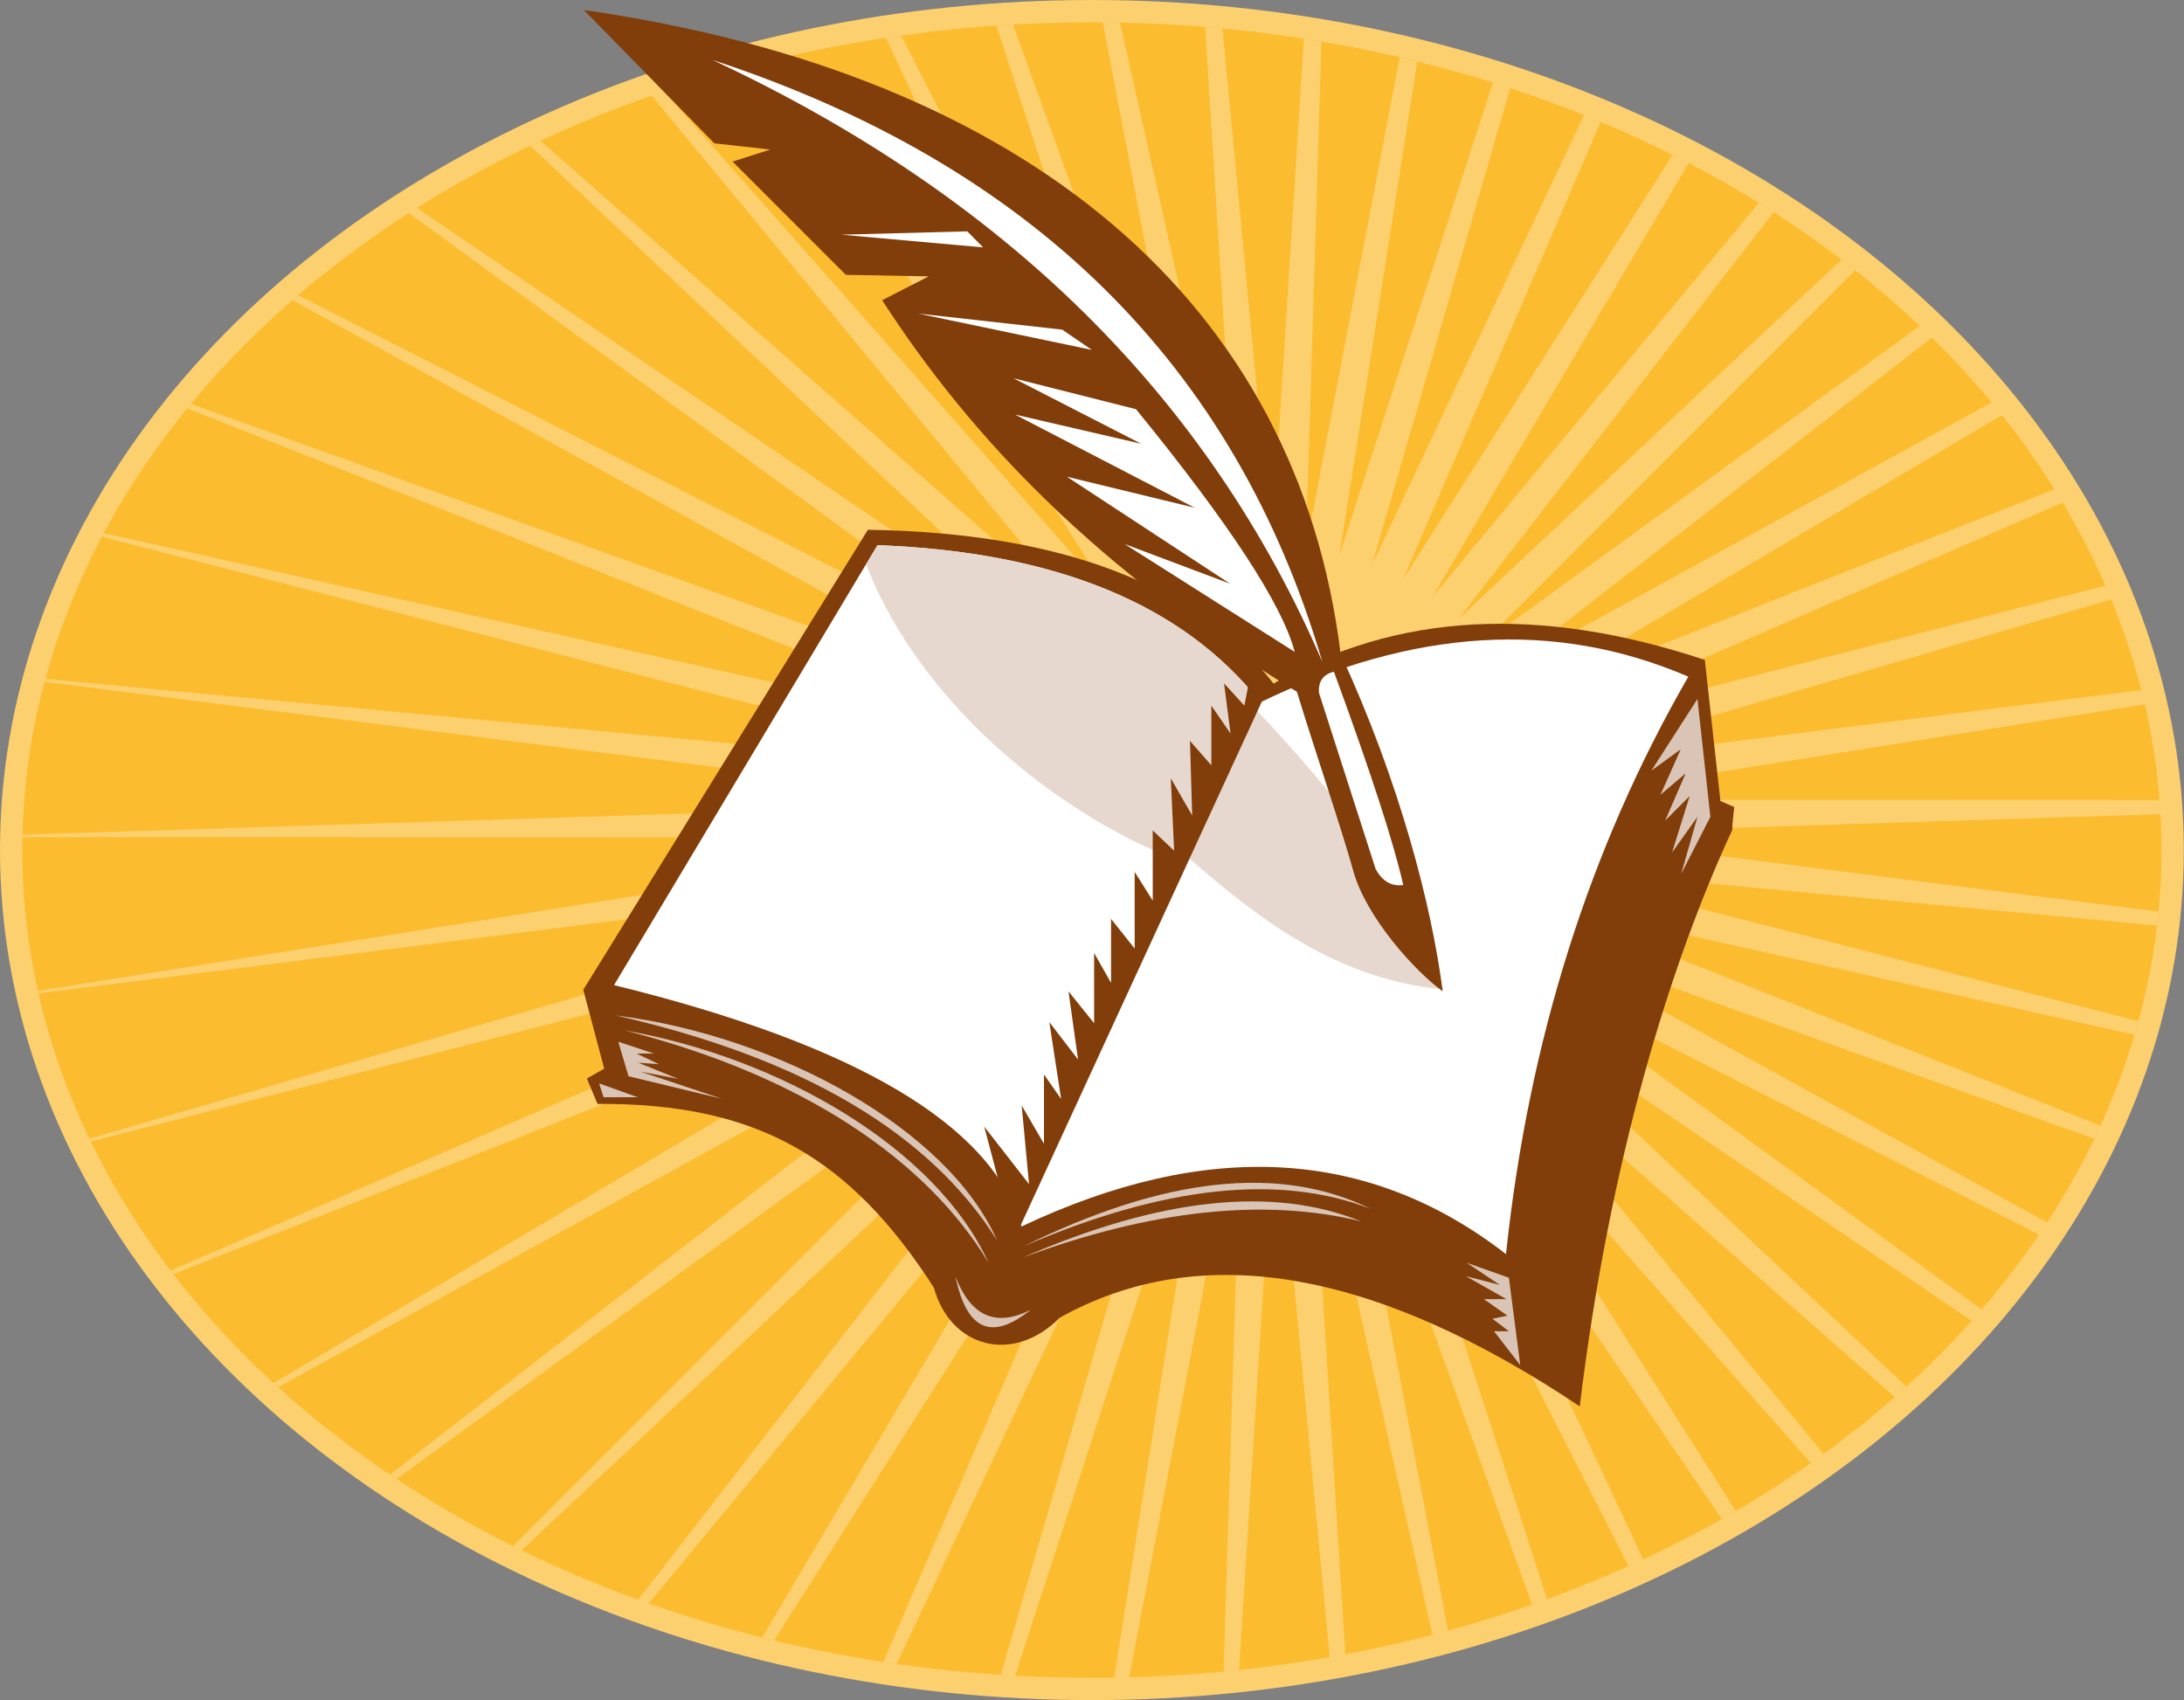 <?xml version="1.0" encoding="utf-8"?>
<!-- Generator: Adobe Illustrator 22.0.1, SVG Export Plug-In . SVG Version: 6.00 Build 0)  -->
<svg version="1.1" xmlns="http://www.w3.org/2000/svg" xmlns:xlink="http://www.w3.org/1999/xlink" x="0px" y="0px"
	 viewBox="0 0 979.9 762.8" style="enable-background:new 0 0 979.9 762.8;" xml:space="preserve">
<rect x="0" y="0" width="979.9" height="762.8" fill="#808080" stroke="none"/>
<style type="text/css">
	.st0{fill:#FCD06E;}
	.st1{fill:#FBBC30;}
	.st2{fill-rule:evenodd;clip-rule:evenodd;fill:#813D0A;}
	.st3{fill-rule:evenodd;clip-rule:evenodd;fill:#FFFFFF;}
	.st4{fill-rule:evenodd;clip-rule:evenodd;fill:#D9C4B5;}
	.st5{fill:#E6D8CE;}
	.st6{fill-rule:evenodd;clip-rule:evenodd;fill:#E6D8CE;}
</style>
<g id="fondo">
	<ellipse class="st0" cx="489.9" cy="381.4" rx="489.9" ry="381.4"/>
	<g>
		<ellipse class="st1" cx="489.9" cy="381.4" rx="479.9" ry="371.4"/>
	</g>
	<path class="st0" d="M915,554L675.1,431.9l214.1,155.7c-1.5,1.7-3,3.4-4.5,5.1L666.2,444.4l189.2,177.8c-1.7,1.6-3.5,3.1-5.2,4.7
		L655.7,455.7l162.5,196.6c-1.9,1.4-3.8,2.8-5.8,4.1L644,465.5l134.8,212.5c-2.1,1.2-4.2,2.4-6.3,3.6L631.1,473.8l106.2,225.9
		c-2.2,1-4.4,2-6.6,3L617.3,480.5l76.9,237.1c-2.3,0.8-4.6,1.6-6.8,2.4l-84.6-234.7l46.9,246.5c-2.3,0.6-4.6,1.3-7,1.9l-55-245.3
		l15.9,254.1c-2.3,0.4-4.7,0.9-7,1.3l-24.2-254.3l-16.5,260c-2.3,0.2-4.6,0.5-6.9,0.7l8.1-261.5l-50.5,264.1
		c-2.2,0.1-4.5,0.1-6.7,0.1l42.1-267l-86.6,266.1c-2.1-0.1-4.3-0.2-6.4-0.4l78.4-270.4L402.3,746.6c-2-0.3-4-0.6-6-0.9l117.1-271.1
		L347.3,736.1c-1.8-0.4-3.6-0.9-5.4-1.3l158.5-268.3L291,719.5c-1.6-0.6-3.1-1.1-4.7-1.7l202.2-261L234,695.6
		c-1.3-0.6-2.6-1.3-3.8-1.9l247.8-248L177.9,663.6l-2.9-2l293.9-228.2l-344.1,189l-2-1.9L461.4,420L77.7,571.7l-1.2-1.6l379.2-164.3
		l-415,106.4l-0.6-1.3l411.8-119.9L17.2,445.7l-0.3-1.1l432.8-68.8l-439.6-0.2l0-1.1l439.5-14L19.9,305.9l0.3-1.3l431.1,40.5
		L45.6,240.8l0.9-1.6l408.7,91.1L84,183.2l1.6-2l375,134.8L131.2,134.7l2.6-2.2l334.2,170L183.4,95.6c1.2-0.8,2.4-1.5,3.6-2.3
		L476.9,290L237.8,65.3c1.5-0.7,3.1-1.5,4.6-2.2l244.9,215.6l-195-235.9c1.8-0.6,3.7-1.3,5.6-1.9l201.2,228L345.7,27.1
		c2.1-0.5,4.2-1,6.3-1.5l159.9,235L397.4,16.9c2.3-0.3,4.6-0.7,6.9-1L525.8,254L447.1,11.5c2.4-0.2,4.9-0.3,7.4-0.5l85.9,238.1
		L494.8,10c2.6,0,5.1,0.1,7.7,0.1l52.9,236L540.7,12.1c2.6,0.2,5.2,0.4,7.8,0.7l22.1,232.4l14.4-227.8c2.6,0.4,5.3,0.8,7.9,1.3
		l-7,227.4l42.1-220.3c2.6,0.6,5.3,1.2,7.9,1.9l-34.9,221.2L669.9,37c2.6,0.8,5.2,1.6,7.7,2.5l-62,213.9l95.1-201.8
		c2.5,1,5,2,7.5,3.1l-88.7,205.2L750.5,69.4c2.4,1.2,4.8,2.4,7.2,3.7L642.6,267.9L789.1,91c2.3,1.4,4.5,2.8,6.7,4.2L654.5,277.6
		l171.8-161.2c2.1,1.6,4.1,3.2,6.1,4.8L665.1,288.7l196.3-142.5c1.8,1.7,3.7,3.5,5.5,5.2L674.2,301.1l219.5-120.6
		c1.6,1.9,3.1,3.8,4.6,5.7L681.7,314.4l240.3-95c1.2,2,2.5,4,3.7,6L687.4,328.7l257.5-66c0.9,2.1,1.8,4.2,2.6,6.2l-256.2,74.6
		l269.6-33.9c0.5,2.1,1.1,4.2,1.5,6.4l-269.1,42.8l275.7,0.1c0.2,2.1,0.3,4.3,0.4,6.4l-276,8.8l275.1,34.9c-0.2,2.1-0.4,4.2-0.7,6.3
		l-276.3-26l268,68.9c-0.6,2.1-1.1,4.1-1.7,6.1l-270-60.2l254.7,101c-0.9,2-1.8,3.9-2.8,5.9l-257.5-92.5l236.3,130
		C917.5,550.3,916.3,552.2,915,554z"/>
</g>
<g id="libro_1_">
	<path class="st2" d="M778.1,362.1l-6.2-2.7l-7-63.3c-74.2-24.7-138.6-21.2-193.5,10.6c-35.1-44.7-95.8-67.7-182-69L261.7,444.1
		l9.4,35.4l-7.8,4.4l4.8,11.4c72.3-0.5,113.7,24.7,150.9,82.4c7.2,26.6,35.2,34.9,56.5,13.5c63.2-35.2,141-21.9,233.3,39.8
		c13.2-109.7,40.4-198.3,68.4-258.6C777.2,369.1,777.8,365.4,778.1,362.1z"/>
	<path class="st3" d="M565.5,315.1c-34.7-44-91.9-67.5-171.8-70.5L275.5,442c108.7,26.7,169.6,62.8,182.8,108.3
		c83.4-39.4,155.9-35.3,217.4,12.4c10.1-95.5,37.3-181.9,81.8-259.1C698,278,634.1,281.9,565.5,315.1z"/>
	<path class="st4" d="M276.2,455.6c73,9.1,149.1,50.9,171.2,101C417,508.2,359.9,474.6,276.2,455.6z"/>
	<path class="st4" d="M280.2,462.3c70.2,12.3,140,53.1,163.3,104.2C415.6,520.4,360.3,482.6,280.2,462.3z"/>
	<path class="st4" d="M428.7,572.8c5,24,16.2,29,33.7,14.9C446.8,595.6,435.6,590.6,428.7,572.8z"/>
	<polygon class="st4" points="277.4,467.4 282,482.9 323.9,493 287.3,480.8 304.4,484.1 286.3,476.8 295.7,477.5 285.6,472.7 
		293.4,472.7 	"/>
	<polygon class="st4" points="268.8,486.1 270.8,492.3 286.1,492.3 	"/>
	<polygon class="st4" points="677,573.3 658.1,566.6 672.9,576.5 657.7,572.6 675.9,582.9 665.8,582.9 676.3,590.3 669.6,591.7 
		677,597.3 670.3,597.3 682.1,612.5 	"/>
	<path class="st4" d="M459,559.3c63.4-31.3,115.4-36.9,156-16.9C573.9,526.5,521.9,532.1,459,559.3z"/>
	<path class="st4" d="M458.7,564.3c61.8-26.9,112.4-32.3,152-16.3C567.3,537.4,516.6,542.8,458.7,564.3z"/>
	<polygon class="st4" points="761.6,313.6 767.4,366.5 754.3,392.1 761.6,366.5 750.2,382.5 758.1,357.2 747.1,368.2 756.3,347 
		745,356.6 754.1,336.2 740.9,345.8 	"/>
	<path class="st5" d="M565.5,315.1l-35.3,71.5c-49.7-18-116.1-67.3-141.6-133.4l5.2-8.6C473.6,247.7,530.9,271.2,565.5,315.1z"/>
	<path class="st6" d="M531.7,383.6c25.9,22,63,55.5,115.9,60.3c-16.1-48.9-47.2-86-84.5-126L531.7,383.6z"/>
	<polygon class="st2" points="568.4,309.9 455,556.2 441.6,505.5 461.7,531.3 458.4,496 468.4,513.2 468.4,482.1 476.1,493.1 
		470.8,458.6 483.7,475.4 479.4,444.8 490.9,459.1 490.9,427.6 498.5,441 498.5,412.3 509.1,425.6 509.1,391.2 517.2,404.1 
		517.2,372.6 526.8,381.7 525.3,349.2 534.9,365.9 533.9,332.4 543.5,343.4 543.5,316.6 552.1,329.1 549.2,306.6 558.3,316.6 
		561.2,301.8 	"/>
	<path class="st2" d="M647.3,444.8c-4.9-38.2-19.2-93.7-45.8-151.4C582.1,135.9,461.1,33.2,262,4.5l58.5,59.8l25.1,2.8l-16.9,5.4
		l50.8,50.8l37.2,0.7l-20.9,10.7c40.4,62.5,96.9,121.2,186.1,175.7c8.2,26.9,20.3,62.2,25.4,80.8
		C613.1,411.5,634.4,435.4,647.3,444.8z"/>
	<path class="st3" d="M319.7,26.9C463.1,74,554.3,164,593.3,297C542.2,178.3,451,88.3,319.7,26.9z"/>
	<polygon class="st3" points="434,103.8 377.5,105.3 441.1,111 	"/>
	<polygon class="st3" points="476.6,147.9 412,140.7 489.9,157 	"/>
	<path class="st3" d="M598.5,301.4c-4.8,1.1-7.1,4.3-6.7,9.5l25.4,79c3,5.5,7.1,7.9,12.4,7.2C625.6,379.1,615.3,347.2,598.5,301.4z"
		/>
	<path class="st3" d="M580.9,292.5l-76.3-48.4l47.3,17.8l-73.2-48l57.3,13.9L455.4,186l56.6,13.1l-57.3-29.4l55,13.9
		C551.7,235.1,575.4,271.4,580.9,292.5z"/>
</g>
</svg>
